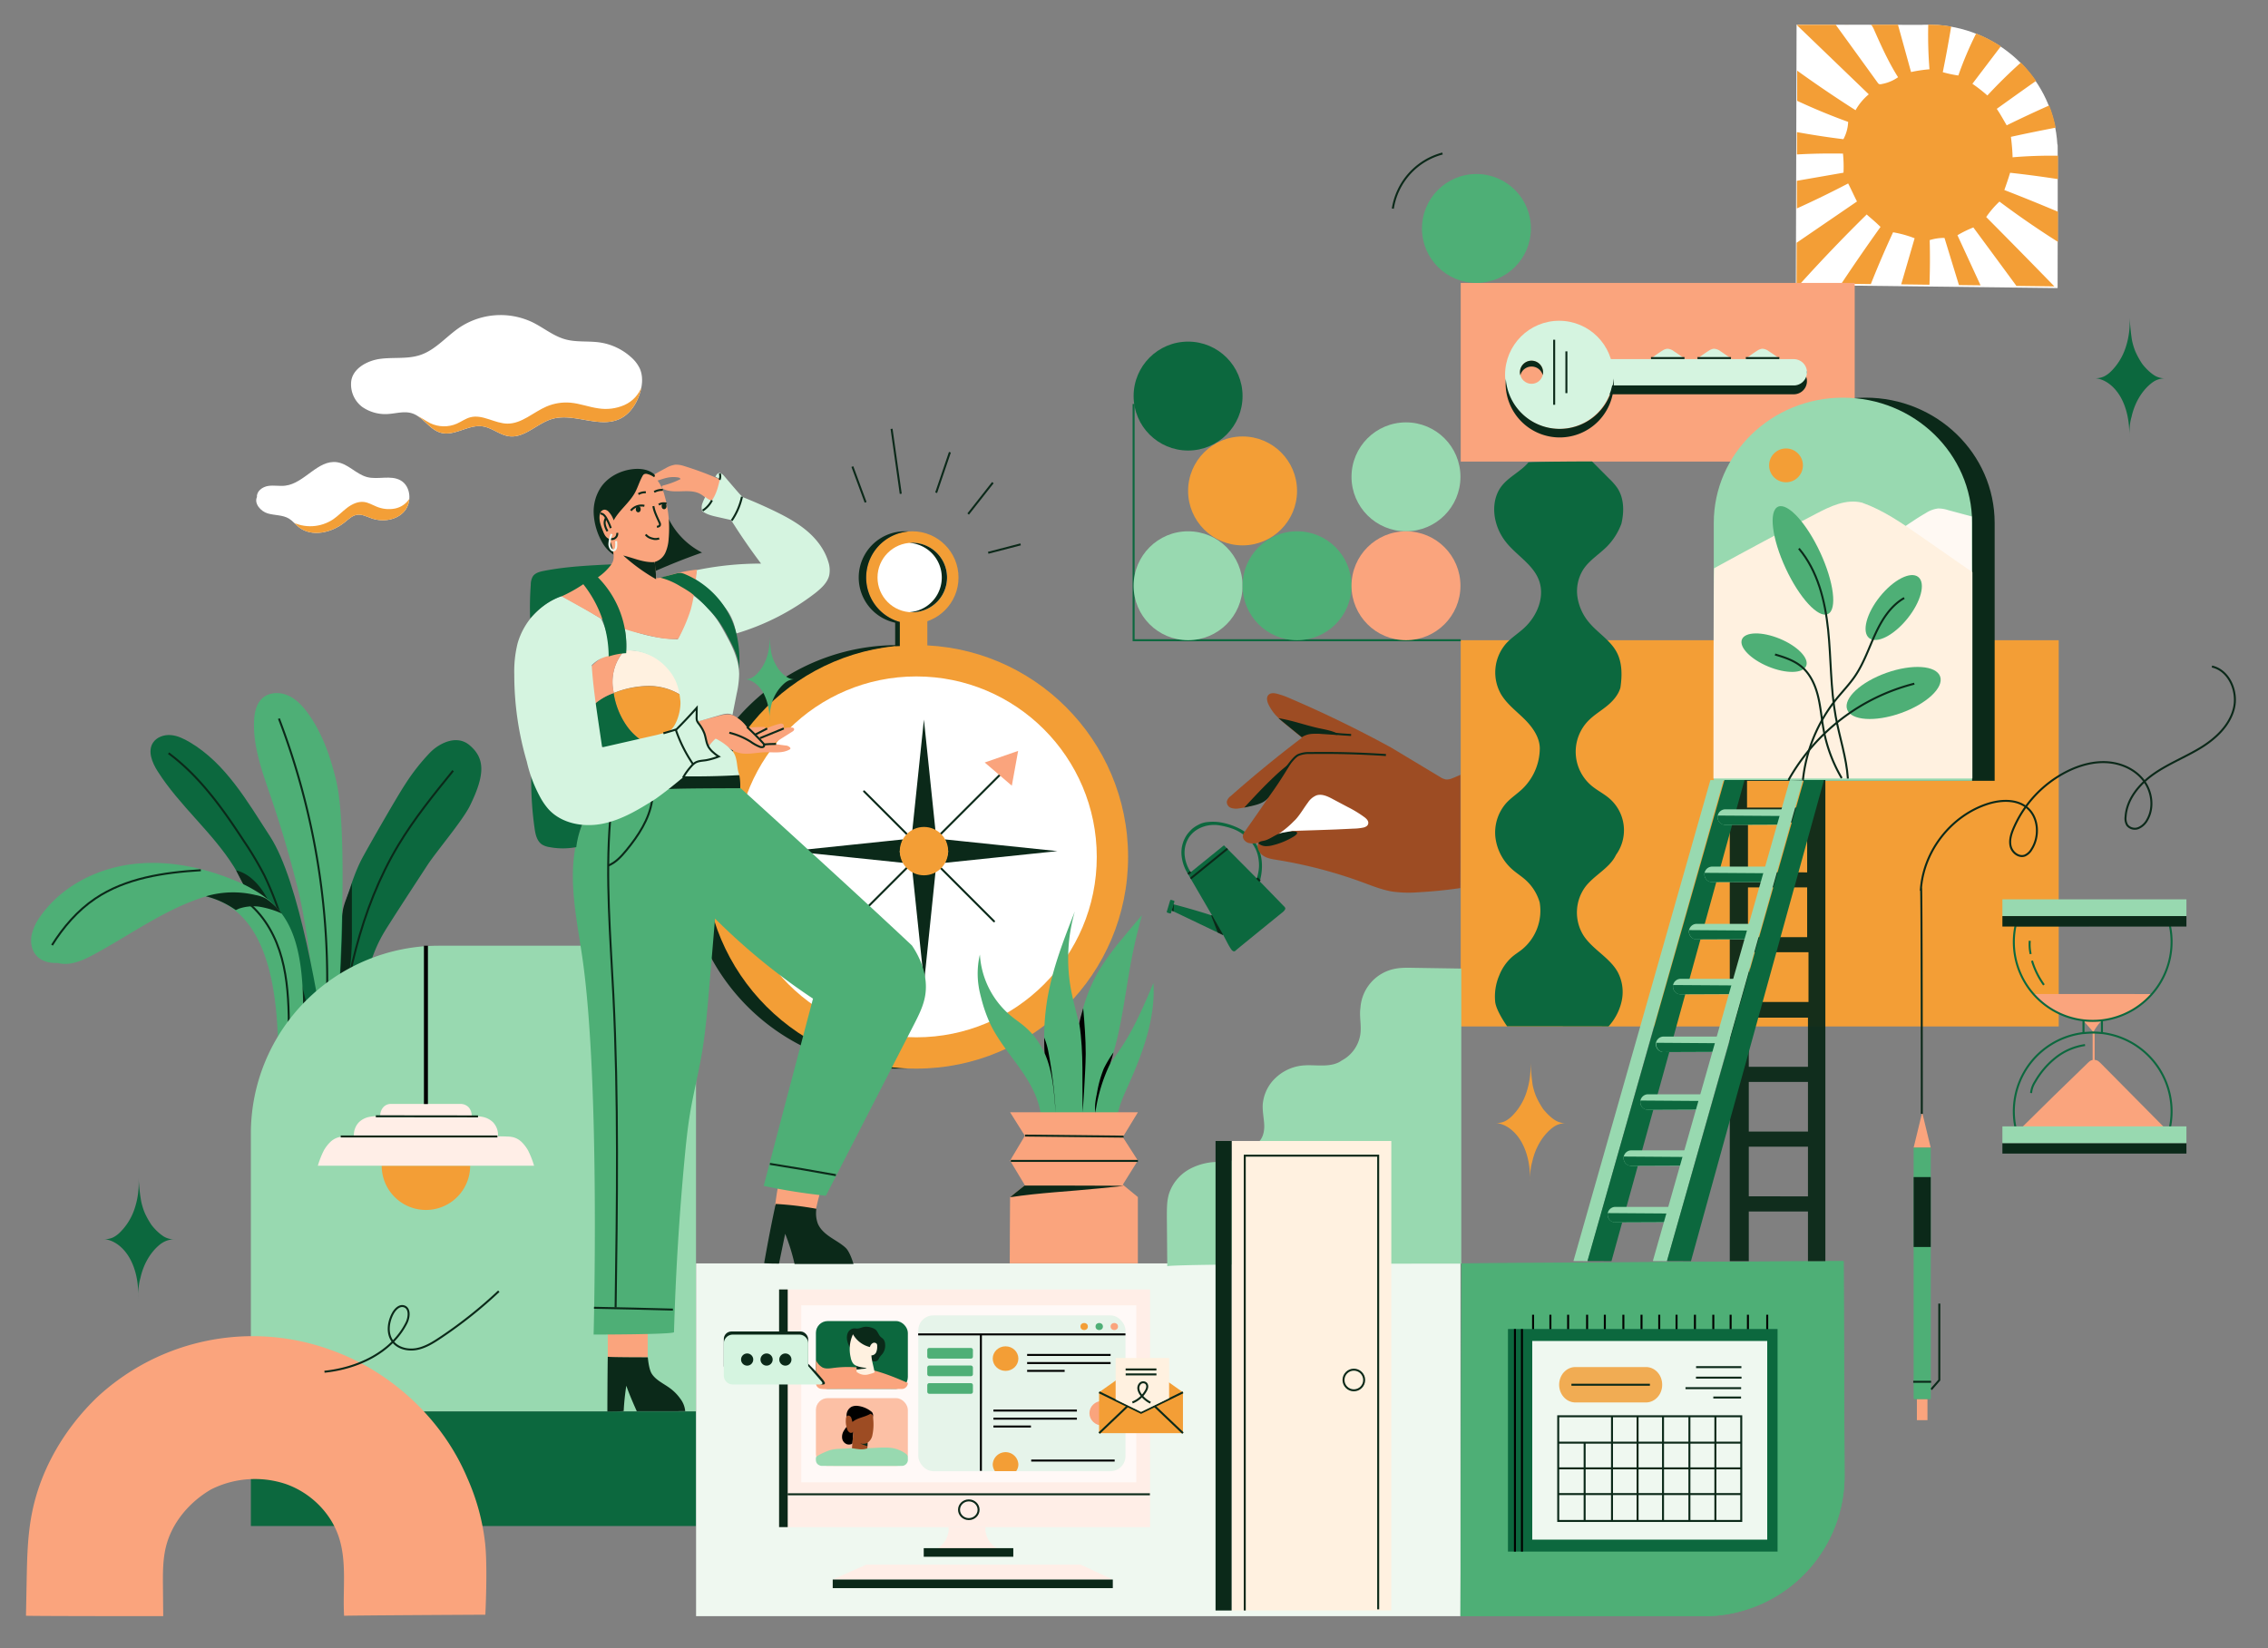 <?xml version="1.0" encoding="UTF-8"?> <svg xmlns="http://www.w3.org/2000/svg" xmlns:xlink="http://www.w3.org/1999/xlink" id="Homepage" viewBox="0 0 1141.27 829.64"><rect x="0" y="0" width="1141.27" height="829.64" fill="#808080" stroke="none"/><defs><style>.cls-1,.cls-14,.cls-17,.cls-25,.cls-26,.cls-29,.cls-5{fill:none;}.cls-2{fill:#0c683e;}.cls-3,.cls-30{fill:#0b2919;}.cls-4{fill:#4eaf76;}.cls-13,.cls-25,.cls-5{stroke:#0b2919;}.cls-13,.cls-14,.cls-17,.cls-26,.cls-27,.cls-29,.cls-5{stroke-miterlimit:10;}.cls-15,.cls-6{fill:#98d9b0;}.cls-18,.cls-7{fill:#faa47d;}.cls-8{fill:#eff8f0;}.cls-21,.cls-24,.cls-9{fill:#f39e36;}.cls-10,.cls-13,.cls-16{fill:#fff;}.cls-11{fill:#d5f4e0;}.cls-12{fill:#ffeee7;}.cls-14,.cls-17{stroke:#000;}.cls-14{stroke-width:2px;}.cls-15{opacity:0.7;}.cls-16{opacity:0.66;}.cls-18{opacity:0.67;}.cls-19,.cls-27{fill:#fff1e0;}.cls-20{fill:#9d4c23;}.cls-21{opacity:0.84;}.cls-22{clip-path:url(#clip-path);}.cls-23{clip-path:url(#clip-path-2);}.cls-24{opacity:0.99;}.cls-25{stroke-linecap:round;stroke-linejoin:round;}.cls-26{stroke:#0c683e;}.cls-27{stroke:#faa47d;}.cls-28{fill:#fff9f3;}.cls-29{stroke:#eff8f0;}.cls-30{opacity:0.95;}</style><clipPath id="clip-path"><path class="cls-1" d="M323.07,194.14a16.34,16.34,0,0,1-8.81,9.7,23.46,23.46,0,0,1-13.2,1.69c-4.7-.65-9.22-2.42-13.95-2.85A25.17,25.17,0,0,0,275,204.61c-6.65,2.85-12.42,8.66-19.65,8.61-6.38-.05-12.48-4.8-18.66-3.2-2.45.64-4.53,2.21-6.84,3.23a16.12,16.12,0,0,1-13.4-.27c-2.72-1.33-5.09-3.46-8-4.2-.07,1.31,1.12,2.3,2.19,3.07,4.33,3.09,8.8,6.24,14,7.44,5.37,1.24,11,.26,16.49.5,7.41.33,14.67,2.9,22.09,2.56,9.61-.44,18.4-5.71,27.95-6.86,7.23-.86,15,.6,21.53-2.57a22.62,22.62,0,0,0,5.89-4.31,19,19,0,0,0,4.61-6.45A10.56,10.56,0,0,0,323.07,194.14Z"></path></clipPath><clipPath id="clip-path-2"><path class="cls-1" d="M146.48,262.47a20.72,20.72,0,0,0,21.14-1.07c2.54-1.73,4.64-4,7.1-5.85s5.45-3.28,8.49-2.89c2.19.28,4.14,1.46,6.19,2.3a16.05,16.05,0,0,0,9.35,1,11.26,11.26,0,0,0,7.53-5.37,3.63,3.63,0,0,1,.77,3.26,8.2,8.2,0,0,1-1.59,3.07,18.68,18.68,0,0,1-8.16,6.31,13.8,13.8,0,0,1-10.19-.08c-2-.85-3.82-2.25-6-2.28-2.43,0-4.48,1.67-6.45,3.11a44,44,0,0,1-9.12,5.07,14.4,14.4,0,0,1-5.5,1.38c-2.54,0-4.93-1.11-7.2-2.24A12.52,12.52,0,0,1,146.48,262.47Z"></path></clipPath></defs><path class="cls-2" d="M162.06,533.34c0-31.18,9.64-80.79,19.74-100.51,2.32-4.54,18-31.95,22-37.95a102.94,102.94,0,0,1,12.78-16.27c4.42-4.42,13.12-9.06,19.66-3.57,7.82,6.57,8,14.69.23,30.51-3.61,7.38-16.86,23-21.29,29.74-6.52,10-13.05,19.94-19.43,30-5.9,9.31-12.31,19.14-19.59,68.72C171.19,534,167.48,531.58,162.06,533.34Z"></path><path class="cls-3" d="M172.28,460.73c-.22,24.07-2.21,48.08-4.19,72.07l1.41.12c1.39-11.95,2.86-23.9,4.91-35.76.79-4.57,1.67-9.14,2.13-13.75a154.77,154.77,0,0,0,.53-15.53l0-23.31C175.46,450.18,172.33,455.55,172.28,460.73Z"></path><path class="cls-4" d="M169.17,392.93c-2.86-12-7-24-14.27-34-2.66-3.64-5.85-7.08-10-8.9s-9.36-1.68-12.75,1.29c-3.22,2.81-4.14,7.43-4.31,11.7-.51,13.09,4.23,25.74,8.46,38.14q7.63,22.38,13.36,45.35c3.67,14.75,9.37,46.17,9.37,86.38a39.13,39.13,0,0,0,9.24-.13C168.93,531.09,176.59,424,169.17,392.93Z"></path><path class="cls-2" d="M165,534c-4.67-30-14.21-90.09-29.14-113.07-11.46-17.64-22.28-36.68-40.39-47.38-3-1.74-6.11-3.3-9.52-3.57s-7.12,1-9,3.89c-2.73,4.3-.38,10,2.34,14.27,11,17.4,27.57,30.72,38.47,48.17,4,6.43,7,13.67,10,20.6,5.22,11.78,19.32,37.47,25.33,76.17C159.05,532.8,159.52,531.55,165,534Z"></path><path class="cls-5" d="M84.82,379.1c15.74,11.67,27.32,28,38,44.37A168.31,168.31,0,0,1,133,440.57,157.66,157.66,0,0,1,140.78,460a471.34,471.34,0,0,1,18.36,72.11"></path><path class="cls-3" d="M122.94,445.69c1,4.8,3,2.05,6.57,5.38,6.88,6.35,11.47,14.89,14.28,23.82s3.9,18.31,4.61,27.65q.56,7.15.81,14.32a18.15,18.15,0,0,0,.82,5.79,34.48,34.48,0,0,0,1.58,3.16c1.06,2.08,1,4.84,1.55,7.29a42.63,42.63,0,0,0,5.78-.64c-1.48-10.4-4.31-20.94-6.41-30.89a98.32,98.32,0,0,0-3.33-11.23l-4-11.83c-3.2-9.38-6.42-18.83-11.36-27.43-3.37-5.86-8.43-11.42-15-13C119.48,439.45,123.05,446.45,122.94,445.69Z"></path><path class="cls-4" d="M151.49,532.16c4.29-56-5.07-72-20.79-82.48a75.94,75.94,0,0,0-14.25-7.21c-16.36-6.52-34.29-9.86-51.71-7.27s-34.25,11.52-44.37,25.94a24.91,24.91,0,0,0-4.51,9.77c-.63,3.57.09,7.51,2.55,10.16,2.76,3,7.09,3.82,10.59,3.6,6.16,1.66,12.55-1.19,18.17-4.22,18.7-10.09,36-23,56.43-29.28,19.32,4.64,36.35,22.72,36.35,79.7C144.8,532.42,145.86,531,151.49,532.16Z"></path><path class="cls-3" d="M103.6,451.13a48.23,48.23,0,0,1,25.07-.62,16.81,16.81,0,0,1,5.34,1.87,36.4,36.4,0,0,1,7.84,7.43,46,46,0,0,0-11.52-3.48,22.82,22.82,0,0,0-10.3,1.09,12.31,12.31,0,0,1-1.35.64c-.11-.06-.76-.52-1.18-.77A44.32,44.32,0,0,0,103.6,451.13Z"></path><path class="cls-5" d="M101.05,438c-18.56,1.12-37.81,3.93-53.18,14.32-8.89,6-16,14.3-21.68,23.37"></path><path class="cls-5" d="M121.8,452.18c9.13,6.08,15.36,15.85,18.83,26.26s4.39,21.48,4.65,32.45q.24,10.13-.25,20.26"></path><path class="cls-5" d="M140.35,361.67a368.19,368.19,0,0,1,23.05,162"></path><path class="cls-5" d="M228,387.91c-9.78,12.06-19.59,24.17-27.58,37.49-19.41,32.39-27.13,70.45-30.81,108"></path><path class="cls-6" d="M220.76,476a94.52,94.52,0,0,0-94.52,94.52v139.9h224V476Z"></path><line class="cls-5" x1="802.77" y1="180.75" x2="802.77" y2="191.89"></line><rect class="cls-2" x="126.24" y="710.42" width="224.03" height="57.66"></rect><path class="cls-7" d="M173.15,813.27c-.76-13.29,1.52-27-2.66-39.67-4.09-12.36-14.38-22.36-26.67-26.66a49.13,49.13,0,0,0-37.68,2.76c-10.8,6.32-19.57,16.57-22.61,28.71C81.89,785,81.94,791.83,82,798.6l.13,14.85s-69.27,0-69.06-.23l.34-17.66C13.63,784.32,13.86,773,16,762c4.31-22.4,16.48-43,33-58.85a115,115,0,0,1,117.39-23.72c30.76,10.87,56.49,35.22,68.8,64.57a110.57,110.57,0,0,1,8.9,32.51c1.37,12,.14,36.21.14,36.21S173.09,813.09,173.15,813.27Z"></path><rect class="cls-8" x="350.27" y="635.9" width="384.65" height="177.55"></rect><rect class="cls-9" x="735.05" y="322.24" width="300.91" height="194.4"></rect><path class="cls-4" d="M734.92,813.45s.45-160.37.45-177.55c0,0,171.35-1.14,192.36-1.14l.47,108a70.72,70.72,0,0,1-70.72,70.72Z"></path><path class="cls-4" d="M734.92,813.45s.45-160.37.45-177.55c0,0,171.35-1.14,192.36-1.14l.47,108a70.72,70.72,0,0,1-70.72,70.72Z"></path><path class="cls-10" d="M1035.4,72.8h-.11c-1.83-32.11-27.78-57.88-60.37-60.24v0l-.87,0c-1.32-.08-2.65-.13-4-.13-1.07,0-2.13,0-3.19.08-18.58-.08-62.81-.08-62.81-.08l-.36,131L1035.4,145S1035.55,71.73,1035.4,72.8Z"></path><path class="cls-9" d="M930.55,12.39h-2.69A24.14,24.14,0,0,0,930.55,12.39Z"></path><path class="cls-9" d="M940.38,47.47a28.56,28.56,0,0,0-6.66,8q-15-9.56-29.37-19.91l0,15.19Q916.93,56.62,930,61.35a19.84,19.84,0,0,1-2.39,8.71q-11.73-1.44-23.38-3.57l0,11.25q11.58-.64,23.17-.43a66.65,66.65,0,0,1,.26,9.61L904.19,91l0,13.92Q917.26,99,930,92.34c1.49,2.86,2.78,5.82,4.44,9.07l-30.35,20.76-.06,20.39,2.12,0q16.07-17.79,33.19-34.61c1.82,1.69,3.83,3.18,6.95,6.27q-10.11,14.12-19.72,28.59l14.84.19q5.24-13.19,11.19-26.08a54.92,54.92,0,0,1,10.85,3q-3.37,11.61-6.76,23.21l14.23.18c.27-7.48.32-15,.11-22.46a24.51,24.51,0,0,1,7.45-1.1q3.63,11.87,7.27,23.74l10.88.13L985,118.4a56.41,56.41,0,0,1,8-3.92q10.86,14.7,21.68,29.43l19.1.24q-17.07-17.55-34.31-34.91a46.74,46.74,0,0,1,6.67-7.78q14.31,10.73,29.46,20.3c0-4.82,0-10,0-15.18q-13.41-5.67-27-10.94c.95-2.69,1.89-5.38,2.9-8.68q12.09,1.32,24.11,3.2c0-4.62,0-8.7,0-11.78-7.63-.1-15.26.14-22.86.79-.09-3.13-.34-6.25-.84-10.29,7.48-1.66,15-3.18,22.51-4.62a62,62,0,0,0-3.26-11.18q-10.79,4.8-21.38,10c-1.62-2.74-3.12-5.54-5-8.3,6.63-4.75,13.25-9.5,19.78-14.07a63.68,63.68,0,0,0-7.66-9.21q-8.8,7.88-16.84,16.56a75.36,75.36,0,0,0-7.54-5.89l14.31-18.85a65.65,65.65,0,0,0-12.44-6.43A178.32,178.32,0,0,0,985.44,38a60.42,60.42,0,0,1-7.82-1.67q2.32-11.44,4.22-22.95a63.62,63.62,0,0,0-6.67-.83v0l-.87,0c-1.32-.08-2.65-.13-4-.13h0a218.42,218.42,0,0,0,.62,22.45,69.89,69.89,0,0,0-9.27,1.39q-3.28-11.89-6.58-23.8l-13.49,0a11.1,11.1,0,0,1,1.54,2.7c3.6,8.11,7.26,16.23,12,23.71a20.59,20.59,0,0,1-8.36,3.45,2,2,0,0,1-1.18,0,2.12,2.12,0,0,1-.74-.72q-10.53-14.57-21.07-29.11h-19.4v.31Q922.37,30.12,940.38,47.47Z"></path><rect class="cls-7" x="735.05" y="142.4" width="198.25" height="89.92"></rect><path class="cls-6" d="M587.38,637.36l-.21-24.73c0-2.25,0-4.5.16-6.75a24.91,24.91,0,0,1,.94-5.13,22,22,0,0,1,10.67-12.51,30.3,30.3,0,0,1,16.29-3.33,16.82,16.82,0,0,0,7.91-2.21A50.47,50.47,0,0,0,630,578a15.28,15.28,0,0,0,3.34-3.18c2.34-2.24,3-5.75,2.81-9s-.89-6.44-.75-9.67A20.6,20.6,0,0,1,642,542.42a23.05,23.05,0,0,1,12.45-6c3.53-.5,7.12-.12,10.69-.13s7.28-.48,10-2.5a17.88,17.88,0,0,0,9.43-13.49c.54-4.4-.6-8.88,0-12.89a21.49,21.49,0,0,1,16.83-19.69,24.4,24.4,0,0,1,3.5-.51c2-.15,3.94-.12,5.9-.09l24.53.38V636S587.49,636,587.38,637.36Z"></path><path class="cls-11" d="M895.78,180.76c-1.86-1.39-3.77-2.72-5.73-4a5.77,5.77,0,0,0-3.31-1.23,5.48,5.48,0,0,0-2.26.83,70.72,70.72,0,0,0-6.36,4.51S895.65,180.9,895.78,180.76Z"></path><line class="cls-5" x1="812.25" y1="187.36" x2="909.23" y2="187.36"></line><path class="cls-11" d="M871.44,180.76c-1.86-1.39-3.78-2.72-5.73-4a5.78,5.78,0,0,0-3.32-1.23,5.58,5.58,0,0,0-2.26.83,70.06,70.06,0,0,0-6.35,4.51S871.31,180.9,871.44,180.76Z"></path><path class="cls-11" d="M848,180.76c-1.86-1.39-3.77-2.72-5.73-4a5.75,5.75,0,0,0-3.31-1.23,5.53,5.53,0,0,0-2.26.83,70.72,70.72,0,0,0-6.36,4.51S847.91,180.9,848,180.76Z"></path><path class="cls-3" d="M902.9,185.22H809.31v13.23H902.9a6.62,6.62,0,0,0,0-13.23Z"></path><path class="cls-11" d="M902.9,180.75H809.31V194H902.9a6.62,6.62,0,0,0,0-13.23Z"></path><circle class="cls-11" cx="784.57" cy="188.66" r="27.21"></circle><path class="cls-3" d="M784.85,215.87a27.2,27.2,0,0,1-27.13-25.32c0,.63-.07,1.26-.07,1.89a27.21,27.21,0,1,0,54.41,0c0-.63,0-1.26-.07-1.89A27.21,27.21,0,0,1,784.85,215.87Z"></path><circle class="cls-7" cx="770.68" cy="187.36" r="5.82"></circle><path class="cls-3" d="M770.69,184.49a5.82,5.82,0,0,1,5.61,4.29,5.58,5.58,0,0,0,.18-1.42,5.82,5.82,0,0,0-11.64,0,6,6,0,0,0,.21,1.54A5.82,5.82,0,0,1,770.69,184.49Z"></path><line class="cls-5" x1="782.07" y1="171" x2="782.07" y2="203.73"></line><line class="cls-5" x1="895.39" y1="180.22" x2="878.51" y2="180.22"></line><line class="cls-5" x1="871.05" y1="180.22" x2="854.17" y2="180.22"></line><line class="cls-5" x1="847.65" y1="180.22" x2="830.77" y2="180.22"></line><line class="cls-5" x1="788.22" y1="176.85" x2="788.22" y2="197.88"></line><path class="cls-9" d="M236.59,586.74a22.26,22.26,0,1,1-44.52,0"></path><path class="cls-12" d="M265.66,578.91a20,20,0,0,0-3.06-4,9.75,9.75,0,0,0-4.28-2.5,14.49,14.49,0,0,0-2.93-.36q-2.4-.11-4.8-.09a9.3,9.3,0,0,0-2.51-7.11,10.31,10.31,0,0,0-5-2.64,20.7,20.7,0,0,0-5.72-.36,6.52,6.52,0,0,0-1.34-4.31,5.55,5.55,0,0,0-4-1.9H196.4a5,5,0,0,0-3.73,1.9,6.52,6.52,0,0,0-1.34,4.31,20.7,20.7,0,0,0-5.72.36,10.27,10.27,0,0,0-5,2.64,9.3,9.3,0,0,0-2.51,7.11q-2.4,0-4.8.09a14.32,14.32,0,0,0-2.93.36,9.75,9.75,0,0,0-4.28,2.5,20,20,0,0,0-3.06,4,45.15,45.15,0,0,0-3.09,7.83H268.75A45.15,45.15,0,0,0,265.66,578.91Z"></path><line class="cls-13" x1="171.45" y1="572.01" x2="250.3" y2="572.01"></line><line class="cls-5" x1="189.12" y1="561.85" x2="240.54" y2="561.91"></line><line class="cls-14" x1="214.33" y1="476" x2="214.33" y2="555.68"></line><rect class="cls-12" x="392.04" y="649.01" width="186.67" height="119.63"></rect><polygon class="cls-12" points="419.03 795.01 435.92 787.5 543.74 787.5 559.96 795.01 419.03 795.01"></polygon><ellipse class="cls-5" cx="487.51" cy="759.89" rx="4.92" ry="4.71"></ellipse><rect class="cls-3" x="419.03" y="795.01" width="140.94" height="4.33"></rect><path class="cls-12" d="M471.37,779.58l.13.87h30.32s.05-.72.08-1.08a11.51,11.51,0,0,1-6.06-9.58l0-1.16s-18.58,0-18.53,0a8.11,8.11,0,0,0,.08,1.38A12,12,0,0,1,471.37,779.58Z"></path><rect class="cls-3" x="464.83" y="779.22" width="45.07" height="4.33"></rect><line class="cls-5" x1="578.63" y1="752.11" x2="396.38" y2="752.11"></line><rect class="cls-3" x="392.04" y="649.01" width="4.34" height="119.62"></rect><rect class="cls-15" x="462.1" y="662.07" width="104.24" height="78.4" rx="7.53"></rect><rect class="cls-16" x="403.21" y="656.99" width="168.59" height="89.09"></rect><ellipse class="cls-9" cx="545.56" cy="667.67" rx="1.86" ry="1.78"></ellipse><ellipse class="cls-4" cx="553.14" cy="667.67" rx="1.86" ry="1.78"></ellipse><ellipse class="cls-7" cx="560.72" cy="667.67" rx="1.86" ry="1.78"></ellipse><ellipse class="cls-9" cx="506" cy="683.81" rx="6.45" ry="6.18"></ellipse><ellipse class="cls-7" cx="554.66" cy="711.3" rx="6.45" ry="6.18"></ellipse><path class="cls-9" d="M500.65,740.47a6,6,0,0,1-1.1-3.46,6.46,6.46,0,0,1,12.9,0,5.91,5.91,0,0,1-1.1,3.45"></path><rect class="cls-4" x="466.61" y="678.45" width="22.97" height="5.37" rx="0.96"></rect><rect class="cls-4" x="466.61" y="687.3" width="22.97" height="5.37" rx="0.96"></rect><rect class="cls-4" x="466.61" y="696.16" width="22.97" height="5.37" rx="0.96"></rect><line class="cls-17" x1="516.86" y1="681.97" x2="558.86" y2="681.97"></line><line class="cls-17" x1="516.86" y1="686.05" x2="558.86" y2="686.05"></line><line class="cls-17" x1="516.86" y1="689.99" x2="535.74" y2="689.99"></line><line class="cls-17" x1="499.9" y1="709.97" x2="541.9" y2="709.97"></line><line class="cls-17" x1="499.9" y1="714.04" x2="541.9" y2="714.04"></line><line class="cls-17" x1="499.9" y1="717.99" x2="518.78" y2="717.99"></line><line class="cls-17" x1="518.91" y1="735.13" x2="560.91" y2="735.13"></line><line class="cls-17" x1="462.03" y1="671.63" x2="566.33" y2="671.63"></line><line class="cls-17" x1="493.59" y1="671.99" x2="493.59" y2="740.31"></line><rect class="cls-2" x="410.57" y="664.92" width="46.27" height="34.11" rx="5.94"></rect><path class="cls-7" d="M410.57,684.54c0,3,0,6,0,9,0,1.47-.21,3.48.58,4.31a2.93,2.93,0,0,0,1.94,1.18,17.79,17.79,0,0,0,3.65.06c12.32-.13,24.71,0,36.95,0a2.89,2.89,0,0,0,2.16-.81,3.11,3.11,0,0,0,1-2.2c-8.34-3.65-17.12-7.14-26-7.88a56.13,56.13,0,0,0-11.87.37c-1.7.21-3.48.47-5.06-.28A8,8,0,0,1,410.57,684.54Z"></path><path class="cls-3" d="M427.57,678.05a11.07,11.07,0,0,1-1.24-3.33,6.26,6.26,0,0,1,.32-3.92,3.76,3.76,0,0,1,3.23-2.2c.46,0,.91.09,1.37.1,1.3,0,2.49-.68,3.77-.87a8.25,8.25,0,0,1,3.67.47,5.82,5.82,0,0,1,1.85.87c1.19,1,1.5,2.63,2.6,3.69.42.41.95.71,1.34,1.14a4.13,4.13,0,0,1,.88,2.21A7,7,0,0,1,444,681.5a20,20,0,0,0-1.34,1.58c-.4.63-.63,1.42-1.28,1.83a2.54,2.54,0,0,1-1.36.32,2.2,2.2,0,0,1-1.05-.17,2.34,2.34,0,0,1-.77-.73c-1.26-1.69-2.18-3.78-4.1-4.75a11.4,11.4,0,0,0-3.08-.83C429.83,678.5,428.62,678.17,427.57,678.05Z"></path><rect class="cls-18" x="410.57" y="703.71" width="46.27" height="34.11" rx="5.94"></rect><path class="cls-19" d="M437.75,678a13.33,13.33,0,0,1-8.52-6.43,17.82,17.82,0,0,0-1.17,11.61,8.08,8.08,0,0,0,.87,2.53,3.67,3.67,0,0,0,2.05,1.72,26.08,26.08,0,0,0,.11,3.06c2.46,0,6.53.21,9,.21-.53-3.22-1.47-5.76-1.59-8.51a2.66,2.66,0,0,0,2.42-1.61,7.23,7.23,0,0,0,.48-3,2.16,2.16,0,0,0-.2-1.18,1.65,1.65,0,0,0-2.22-.27A3.06,3.06,0,0,0,437.75,678Z"></path><path class="cls-3" d="M431,687.43c.3.13.64.29,1,.4l.72.18a24.71,24.71,0,0,0,3.43.53,3.89,3.89,0,0,1-1.42.38c-.49.06-1,.07-1.48.13a11,11,0,0,1-2.2.24A14.45,14.45,0,0,1,431,687.43Z"></path><path class="cls-19" d="M431.07,690.49a6.63,6.63,0,0,0,6.13,1.22c.36-.11,2.9-.72,2.9-1.08s-.58-.21-.7-.55c-1-.32-3,.1-4.12.2a25.19,25.19,0,0,1-3.58-.09C431.44,690.18,431,690.33,431.07,690.49Z"></path><path class="cls-6" d="M413.27,737.82c-3.14-.69-2.7-3.12-2.7-4.15s5.84-3.39,6.94-3.72c3.07-.93,5.64-.64,8.84-.91,3.72-.31,7.46-.06,11.18-.17,2.92-.08,5.83-.39,8.74-.27a16.63,16.63,0,0,1,8.3,2.26c2.43,1.55,2.27,1.52,2.27,4.29a3.12,3.12,0,0,1-3,2.67C453.58,737.85,414.81,737.82,413.27,737.82Z"></path><path d="M438.85,710.8a13.41,13.41,0,0,0-7.62-3.22,6,6,0,0,0-2.73.48A4.87,4.87,0,0,0,426,712a11.53,11.53,0,0,0,.71,4.74.82.82,0,0,1,.06.46.8.8,0,0,1-.19.3,15,15,0,0,0-2.17,3,5.67,5.67,0,0,0-.61,3.6,3.74,3.74,0,0,0,2.29,2.78,3.39,3.39,0,0,0,2.56-.14.69.69,0,0,0,.28-.22.78.78,0,0,0,.07-.3q.27-4.2.82-8.37a1.66,1.66,0,0,1,.11-.49,1.81,1.81,0,0,1,.39-.54C432.52,714.49,441.57,715.35,438.85,710.8Z"></path><path class="cls-20" d="M428.94,715.71a18.88,18.88,0,0,0-.64-2.26c-.37-.71-1.33-1.24-2-.8a1.75,1.75,0,0,0-.6,1.31,11.53,11.53,0,0,0,.56,5.27,3,3,0,0,0,1.45,1.88c.77.32,1.9-.2,1.8-1a6.88,6.88,0,0,0,1.71,5.11,4.62,4.62,0,0,0,5.22,1,5.84,5.84,0,0,0,2.58-4,26,26,0,0,0,.4-7.87c-.12-1.63.19-2-1.34-2.8C435.15,713.35,431.58,713.47,428.94,715.71Z"></path><path class="cls-20" d="M429.44,720.17l-.73,8.76c1.28.16,2.55.41,3.84.51a9.29,9.29,0,0,0,3.82-.41s.08,0,.1-.07a.15.15,0,0,0,0-.09l.08-3.45a.41.41,0,0,0,0-.16c-.05-.16-.25-.22-.41-.26a6,6,0,0,1-2.13-1.19c-.63-.51-1.22-1.07-1.88-1.55-.41-.3-.84-.56-1.25-.86S429.93,720.57,429.44,720.17Z"></path><path class="cls-3" d="M436.57,726.19a4.89,4.89,0,0,1-3.66.29.81.81,0,0,0,.42.27l3.18,1.21C436.52,727.38,436.53,726.77,436.57,726.19Z"></path><line class="cls-17" x1="771.46" y1="661.74" x2="771.46" y2="672.29"></line><line class="cls-17" x1="780.17" y1="661.74" x2="780.17" y2="672.29"></line><line class="cls-17" x1="789.09" y1="661.74" x2="789.09" y2="672.29"></line><line class="cls-17" x1="798.64" y1="661.74" x2="798.64" y2="672.29"></line><line class="cls-17" x1="807.56" y1="661.74" x2="807.56" y2="672.29"></line><line class="cls-17" x1="816.89" y1="661.74" x2="816.89" y2="672.29"></line><line class="cls-17" x1="826.02" y1="661.74" x2="826.02" y2="672.29"></line><line class="cls-17" x1="834.94" y1="661.74" x2="834.94" y2="672.29"></line><line class="cls-17" x1="843.65" y1="661.74" x2="843.65" y2="672.29"></line><line class="cls-17" x1="852.9" y1="661.74" x2="852.9" y2="672.29"></line><line class="cls-17" x1="862.15" y1="661.74" x2="862.15" y2="672.29"></line><line class="cls-17" x1="870.86" y1="661.74" x2="870.86" y2="672.29"></line><line class="cls-17" x1="879.57" y1="661.74" x2="879.57" y2="672.29"></line><line class="cls-17" x1="889.28" y1="661.74" x2="889.28" y2="672.29"></line><rect class="cls-2" x="758.81" y="668.92" width="135.67" height="112.02"></rect><rect class="cls-8" x="771.04" y="674.94" width="118.24" height="99.99"></rect><line class="cls-5" x1="853.48" y1="688.11" x2="876.28" y2="688.11"></line><line class="cls-5" x1="853.42" y1="693.4" x2="876.35" y2="693.4"></line><line class="cls-5" x1="848.15" y1="698.69" x2="876.15" y2="698.69"></line><line class="cls-5" x1="862.15" y1="703.4" x2="876.11" y2="703.4"></line><path class="cls-21" d="M828.61,688.07v0H792.39v0c-4.35.2-7.82,4.1-7.82,8.9s3.47,8.7,7.82,8.91h36.22c4.34-.21,7.82-4.11,7.82-8.91S833,688.27,828.61,688.07Z"></path><rect class="cls-5" x="784.11" y="712.84" width="92.1" height="52.69"></rect><line class="cls-5" x1="790.75" y1="696.97" x2="830.24" y2="696.97"></line><line class="cls-5" x1="797.4" y1="726.12" x2="797.4" y2="765.53"></line><line class="cls-5" x1="811.17" y1="713.04" x2="811.17" y2="765.49"></line><line class="cls-5" x1="824.04" y1="713.04" x2="824.04" y2="765.49"></line><line class="cls-5" x1="836.84" y1="712.84" x2="836.84" y2="765.28"></line><line class="cls-5" x1="850.12" y1="712.84" x2="850.12" y2="765.28"></line><line class="cls-5" x1="863.19" y1="712.84" x2="863.19" y2="765.28"></line><line class="cls-5" x1="784.2" y1="726.12" x2="876.28" y2="726.12"></line><line class="cls-5" x1="784.2" y1="739.06" x2="876.28" y2="739.06"></line><line class="cls-5" x1="784.2" y1="752" x2="876.28" y2="752"></line><line class="cls-17" x1="762.33" y1="668.92" x2="762.33" y2="780.94"></line><line class="cls-17" x1="765.86" y1="668.92" x2="765.86" y2="780.94"></line><polygon class="cls-7" points="967.25 559.91 962.95 577.63 971.55 577.63 967.25 559.91"></polygon><path class="cls-5" d="M975.87,656.11s0,38.16,0,38.52l-4.1,4.7"></path><rect class="cls-7" x="964.59" y="704.17" width="5.32" height="10.63"></rect><rect class="cls-4" x="962.95" y="577.63" width="8.61" height="126.54"></rect><rect class="cls-3" x="962.95" y="592.45" width="8.61" height="35.19"></rect><line class="cls-5" x1="962.75" y1="695.48" x2="971.75" y2="695.48"></line><path class="cls-5" d="M967.06,560.63s0-114.43-.38-113.92c1.67-18.64,15-35.71,32.71-41.82,7-2.42,15.5-2.94,21,1.95s6,14.36,1.87,20.69a7.29,7.29,0,0,1-3.37,3.09c-3,1.07-6.27-1.48-7.08-4.52s.19-6.26,1.42-9.16a57.46,57.46,0,0,1,27-28.68c6.28-3.12,13.29-5.09,20.29-4.6s14,3.63,18.21,9.22,5.28,13.71,1.76,19.78a9.06,9.06,0,0,1-4.45,4.13,4.91,4.91,0,0,1-5.58-1.43,6.56,6.56,0,0,1-.85-4.23c.55-8.9,6.89-16.48,14.19-21.59s15.71-8.4,23.32-13,14.73-11.18,16.94-19.81-2.32-19.34-11-21.25"></path><path class="cls-10" d="M176.68,192.53c.4-6.82,7.86-11,14.63-11.91s13.87.24,20.34-2c7.73-2.64,13.12-9.51,19.92-14a37.28,37.28,0,0,1,36.41-2.4c5.57,2.74,10.49,6.92,16.48,8.57,5.65,1.57,11.69.73,17.49,1.59a30,30,0,0,1,15.65,7.44,17.52,17.52,0,0,1,4.3,5.57c1.89,4.16,1.34,9.06-.18,13.37-1.75,5-4.94,9.72-9.69,12-10.46,5.09-23.25-3.2-34.39.17-7.51,2.26-13.68,9.66-21.46,8.66-4.77-.62-8.67-4.38-13.43-5-7.13-1-14.12,5.18-21,3.22-5.69-1.6-8.9-8.13-14.57-9.83-3.61-1.07-7.45,0-11.2.34a20.36,20.36,0,0,1-13.74-3.53A14.21,14.21,0,0,1,176.68,192.53Z"></path><g class="cls-22"><path class="cls-9" d="M176.68,192.58c.4-6.82,7.86-11,14.63-11.91s13.87.25,20.34-2c7.73-2.64,13.12-9.51,19.92-14.05a37.28,37.28,0,0,1,36.41-2.4c5.57,2.74,10.49,6.92,16.48,8.58,5.65,1.57,11.69.72,17.49,1.59a30,30,0,0,1,15.65,7.43,17.45,17.45,0,0,1,4.3,5.58c1.89,4.16,1.34,9.05-.18,13.36-1.75,5-4.94,9.72-9.69,12-10.46,5.09-23.25-3.2-34.39.16-7.51,2.27-13.68,9.67-21.46,8.66-4.77-.61-8.67-4.37-13.43-5-7.13-1-14.12,5.17-21,3.22-5.69-1.61-8.9-8.14-14.57-9.83-3.61-1.08-7.45,0-11.2.33a20.35,20.35,0,0,1-13.74-3.52A14.23,14.23,0,0,1,176.68,192.58Z"></path></g><path class="cls-10" d="M129.3,250.14c-.25-2.89,2.75-5.1,5.61-5.55s5.81.21,8.69-.15c9.64-1.19,16.34-13.18,26-11.8,5.59.8,9.61,6,15.07,7.47s11.91-1.14,16.9,1.67c5.22,2.93,5.82,11.06,1.9,15.58s-10.89,5.51-16.54,3.52c-2.37-.83-4.74-2.13-7.21-1.77s-4.26,2.16-6.14,3.69c-6.54,5.34-16.68,7.76-23.28,2.48-1.69-1.36-3.05-3.15-4.91-4.27-3.16-1.89-7.13-1.56-10.66-2.59S127.76,253.44,129.3,250.14Z"></path><g class="cls-23"><path class="cls-24" d="M129.3,250.14c-.25-2.89,2.75-5.1,5.61-5.55s5.81.21,8.69-.15c9.64-1.19,16.34-13.18,26-11.8,5.59.8,9.61,6,15.07,7.47s11.91-1.14,16.9,1.67c5.22,2.93,5.82,11.06,1.9,15.58s-10.89,5.51-16.54,3.52c-2.37-.83-4.74-2.13-7.21-1.77s-4.26,2.16-6.14,3.69c-6.54,5.34-16.68,7.76-23.28,2.48-1.69-1.36-3.05-3.15-4.91-4.27-3.16-1.89-7.13-1.56-10.66-2.59S127.76,253.44,129.3,250.14Z"></path></g><rect class="cls-19" x="619.76" y="574.28" width="80.35" height="236.32"></rect><polyline class="cls-5" points="626.37 810.59 626.37 581.67 693.51 581.67 693.51 586.23 693.51 810.02"></polyline><circle class="cls-5" cx="681.26" cy="694.58" r="5.2"></circle><rect class="cls-3" x="611.67" y="574.28" width="8.09" height="236.32"></rect><circle class="cls-17" cx="464.92" cy="428.39" r="6.21"></circle><path class="cls-3" d="M355.34,431.28A106.59,106.59,0,0,1,457.25,324.81c-1.55-.06-3.1-.1-4.67-.1a106.58,106.58,0,1,0,0,213.15c1.57,0,3.12,0,4.67-.11A106.57,106.57,0,0,1,355.34,431.28Z"></path><circle class="cls-9" cx="461.08" cy="431.28" r="106.58"></circle><circle class="cls-10" cx="461.08" cy="431.28" r="90.82"></circle><circle class="cls-9" cx="459.06" cy="290.68" r="23.27"></circle><circle class="cls-10" cx="459.06" cy="290.68" r="17.49"></circle><path class="cls-3" d="M459.06,273.18c-.44,0-.87,0-1.31.07a17.48,17.48,0,0,1,0,34.86c.44,0,.87.06,1.31.06a17.5,17.5,0,1,0,0-35Z"></path><path class="cls-3" d="M435.86,290.68a23.27,23.27,0,0,1,21.39-23.19c-.62-.05-1.24-.08-1.87-.08a23.27,23.27,0,0,0,0,46.54c.63,0,1.25,0,1.87-.09A23.25,23.25,0,0,1,435.86,290.68Z"></path><rect class="cls-3" x="450.46" y="313.11" width="15.01" height="12.08"></rect><rect class="cls-9" x="452.8" y="311.95" width="13.84" height="13.89"></rect><line class="cls-25" x1="503.92" y1="389.22" x2="420.64" y2="472.5"></line><line class="cls-25" x1="500.2" y1="463.71" x2="434.81" y2="398.32"></line><polygon class="cls-7" points="512.33 377.94 509.16 395.46 495.51 383.78 512.33 377.94"></polygon><path class="cls-3" d="M454.42,434.28l-56.62-5.89,56.62-5.9s-.6.81-1.64,5.9C452.58,429.35,454.42,434.28,454.42,434.28Z"></path><path class="cls-3" d="M475.48,434.28l56.62-5.89-56.62-5.9s.59.81,1.63,5.9C477.31,429.35,475.48,434.28,475.48,434.28Z"></path><path class="cls-3" d="M470.84,438,465,494.6,459.06,438s.8.6,5.89,1.63C465.92,439.81,470.84,438,470.84,438Z"></path><path class="cls-3" d="M470.81,418.79l-5.89-56.62L459,418.79s.8-.59,5.89-1.63C465.89,417,470.81,418.79,470.81,418.79Z"></path><circle class="cls-9" cx="464.95" cy="428.39" r="12.17"></circle><path class="cls-4" d="M533.11,563.29a116,116,0,0,1-5.83-61.92c2.66-14.71,8.14-28.73,13.59-42.65a85.58,85.58,0,0,0-2.2,37.85c1.44,8.56,4.18,16.84,5.9,25.34,2.69,13.32,2.84,27,3.16,40.73,0-.07.06-.16.13-.15s-.05.23-.2.21A45.22,45.22,0,0,0,533.11,563.29Z"></path><path class="cls-4" d="M544.67,557.17c5.8-11.85,14.71-21.86,21.6-33.11,5.66-9.25,9.91-19.28,14.14-29.27,1.12,17.93-5.43,35.39-12.79,51.77-2.09,4.67-4.28,9.37-5.21,14.41a1.26,1.26,0,0,1-1.45,1.32,82,82,0,0,1-17.22-.8A11.19,11.19,0,0,1,544.67,557.17Z"></path><path class="cls-4" d="M523.86,562.49c-.67-9-5.28-17.16-10.46-24.51s-11.08-14.3-15-22.41a73.4,73.4,0,0,1-4.61-13.06c-.5-1.93-1-3.88-1.29-5.85a41.55,41.55,0,0,1,.59-16.21,43.56,43.56,0,0,0,15.45,30.73c2.38,2,5,3.69,7.31,5.71a37.09,37.09,0,0,1,10.44,15,73.72,73.72,0,0,1,3,11.65l3.93,19.75A34.5,34.5,0,0,1,523.86,562.49Z"></path><path class="cls-7" d="M508.28,602.54l7.44-6-7.44-12.39,7.44-12.49-7.44-11.83h64.33L565,572.33l7.58,11.79L565,596.27l7.58,6.23v33.36l-29.32,0-35.15,0S508.22,602.87,508.28,602.54Z"></path><line class="cls-5" x1="515.82" y1="571.56" x2="565.4" y2="572.09"></line><line class="cls-5" x1="508.65" y1="584.31" x2="572.61" y2="584.31"></line><path class="cls-3" d="M515.55,596.71s49.77,0,49.85.18l-12.32,1.26c-15.06,1.54-29.8,2.15-44.76,4.44C509,601.88,513,598.78,515.55,596.71Z"></path><path class="cls-4" d="M540.55,541.57c.28-18.44,3.17-37.36,12.55-53.23a129.94,129.94,0,0,1,11.64-15.91q4.88-5.94,9.87-11.78c-1.42,5.38-2.85,10.77-4,16.21-2.94,13.44-4.48,27.15-7.28,40.61s-7,26.88-14.64,38.3A2.91,2.91,0,0,1,547.3,557a3,3,0,0,1-1.7-.12c-1.4-.38-2.94-.86-3.68-2.12a5.43,5.43,0,0,1-.57-2.26C540.9,548.12,540.52,543.68,540.55,541.57Z"></path><path class="cls-4" d="M543.13,515.32a134.58,134.58,0,0,1,6.26,34"></path><path d="M558.58,535.49A82.23,82.23,0,0,0,551.21,560c-.51-3.28.14-6.61.8-9.86a58.33,58.33,0,0,1,3.44-12.35,61,61,0,0,1,4.85-8.09A56.44,56.44,0,0,1,558.58,535.49Z"></path><path d="M543.13,515.32c2.31,14.71,1.26,29.55,1.7,44.45q.74-10.39,1.23-20.78c.13-2.84.25-5.67.28-8.51,0-7.63-.61-15.47-1.27-23.06C544.28,510,543,514.65,543.13,515.32Z"></path><path d="M525.75,530.28c4.06,9.26,4.66,19.63,5.46,29.71a229.48,229.48,0,0,0-3.64-30.51,35.42,35.42,0,0,0-2.12-7.22C525.45,525,525.5,529.73,525.75,530.28Z"></path><path class="cls-26" d="M1021.39,473.52a21.91,21.91,0,0,0,.45,6.66"></path><path class="cls-26" d="M1022.52,483.57a40.74,40.74,0,0,0,6,12.15"></path><line class="cls-27" x1="1053.53" y1="519.45" x2="1053.53" y2="533.78"></line><path class="cls-7" d="M1023,500.29s60,0,59.92.07A46.26,46.26,0,0,1,1068,511a44.54,44.54,0,0,1-10.19,2.43,28,28,0,0,0-4.4,6c-1.74-1.9-3.42-3.85-5.07-5.79A41.27,41.27,0,0,1,1023,500.29Z"></path><path class="cls-26" d="M1049.2,526a30.92,30.92,0,0,0-14.69,6.3,41.89,41.89,0,0,0-10.46,12.21,12.48,12.48,0,0,0-2,5.65"></path><path class="cls-7" d="M1016.66,568.2q16.49-16.38,33.22-32.51c1.23-1.19,1.93-2.16,3.75-2.24s2.87,1.11,3.75,2l32.08,32.41-28.49.08-11.85,0C1038.33,568,1027.54,568,1016.66,568.2Z"></path><rect class="cls-6" x="1007.62" y="452.66" width="92.6" height="8.42"></rect><rect class="cls-3" x="1007.62" y="575.36" width="92.6" height="5.26"></rect><path class="cls-26" d="M1048.41,513.55l.41.05a42.37,42.37,0,0,0,4.24.22,40.86,40.86,0,0,0,4.59-.26,39.75,39.75,0,0,0,34.19-47.93l-77.57.08a39.71,39.71,0,0,0,34.14,47.84Z"></path><path class="cls-26" d="M1057.6,519.93l-.26,0a40.33,40.33,0,0,0-4.28-.23c-1.27,0-3.79.2-4.6.27l-.25,0a39.71,39.71,0,0,0-33.77,48.57h77.25a40.23,40.23,0,0,0,1.06-9.17A39.71,39.71,0,0,0,1057.6,519.93Z"></path><line class="cls-26" x1="1048.42" y1="513.5" x2="1048.42" y2="519.92"></line><line class="cls-26" x1="1057.71" y1="513.85" x2="1057.71" y2="520.32"></line><rect class="cls-3" x="1007.62" y="461.09" width="92.6" height="5.26"></rect><rect class="cls-6" x="1007.62" y="566.93" width="92.6" height="8.42"></rect><path class="cls-2" d="M1071.62,159.89a40.54,40.54,0,0,1-2,15.07,29.92,29.92,0,0,1-7.39,12,13.55,13.55,0,0,1-3.36,2.46,9.63,9.63,0,0,1-5,.91c5.43.26,10.48,4.39,13.53,10.07s4.26,12.74,4.06,19.54l0,1.09c0-3.78.09-7.64,1.13-11.15,1.49-6.83,5-12.92,9.72-16.76a13.13,13.13,0,0,1,2.47-1.65,12.2,12.2,0,0,1,5-1.08,9.71,9.71,0,0,1-5.6-1.39,20.16,20.16,0,0,1-2.62-2,23.65,23.65,0,0,1-2.07-2.06,23.06,23.06,0,0,1-1.54-1.84,41.61,41.61,0,0,1-3.33-6,30.9,30.9,0,0,1-1.82-6C1072.22,167.49,1071.92,163.75,1071.62,159.89Z"></path><path class="cls-9" d="M770.11,534.78a40.49,40.49,0,0,1-2,15.06,29.66,29.66,0,0,1-7.38,12,14.09,14.09,0,0,1-3.37,2.47,9.6,9.6,0,0,1-5,.91c5.42.25,10.47,4.39,13.53,10.07s4.26,12.74,4,19.54l0,1.09c0-3.78.09-7.64,1.14-11.15,1.48-6.84,5-12.93,9.71-16.76a13.13,13.13,0,0,1,2.47-1.65,12.25,12.25,0,0,1,5-1.08,9.62,9.62,0,0,1-5.6-1.4,18.62,18.62,0,0,1-2.62-2,21.38,21.38,0,0,1-2.08-2.07c-.49-.54-1.1-1.23-1.54-1.83a44.2,44.2,0,0,1-3.33-6,30.9,30.9,0,0,1-1.82-6C770.7,542.38,770.4,538.64,770.11,534.78Z"></path><path class="cls-4" d="M387.23,320.22a28.66,28.66,0,0,1-1.4,10.7,21.22,21.22,0,0,1-5.24,8.54,9.67,9.67,0,0,1-2.39,1.74,6.76,6.76,0,0,1-3.53.65c3.84.18,7.43,3.12,9.6,7.15a27.92,27.92,0,0,1,2.87,13.87l0,.77a28.74,28.74,0,0,1,.8-7.91,21.25,21.25,0,0,1,6.9-11.9,9.06,9.06,0,0,1,1.75-1.17,8.59,8.59,0,0,1,3.54-.77,6.87,6.87,0,0,1-4-1,14.28,14.28,0,0,1-1.86-1.39,18.53,18.53,0,0,1-1.47-1.47c-.34-.38-.78-.87-1.09-1.3a31.28,31.28,0,0,1-2.37-4.28,23.13,23.13,0,0,1-1.29-4.24C387.65,325.62,387.44,323,387.23,320.22Z"></path><path class="cls-2" d="M69.75,593.21a40.54,40.54,0,0,1-2,15.07,29.8,29.8,0,0,1-7.38,12A13.6,13.6,0,0,1,57,622.77a9.6,9.6,0,0,1-5,.91c5.42.26,10.47,4.39,13.53,10.08s4.26,12.73,4,19.53l0,1.09c0-3.78.09-7.63,1.14-11.15,1.48-6.83,5-12.92,9.71-16.76A12.92,12.92,0,0,1,83,624.83a11.93,11.93,0,0,1,5-1.08,9.72,9.72,0,0,1-5.6-1.4,19.5,19.5,0,0,1-2.62-2,22.44,22.44,0,0,1-2.08-2.06,21,21,0,0,1-1.53-1.84,42.65,42.65,0,0,1-3.34-6,32.36,32.36,0,0,1-1.82-6C70.35,600.81,70,597.08,69.75,593.21Z"></path><path class="cls-2" d="M769.06,232.8c-4,4.7-10.12,7.29-13.75,12.27-3.44,4.73-4.11,11.07-2.8,16.77a27.37,27.37,0,0,0,4.9,10.49c5.29,7,13.94,11.53,17,19.74,3.14,8.46-1,18.24-7.76,24.29-2.87,2.59-6.18,4.69-8.78,7.55a22.14,22.14,0,0,0-2.62,25.38c2.93,5,7.7,8.54,11.81,12.6s7.8,9.25,7.77,14.92a28.59,28.59,0,0,1-8.8,20.3c-2.57,2.44-5.6,4.4-8,7a22.41,22.41,0,0,0-5.51,17.54,25.66,25.66,0,0,0,8.85,16.27c1.95,1.67,4.13,3.06,6.06,4.75a24.28,24.28,0,0,1,7.34,11.51,25.19,25.19,0,0,1-8.9,23.72c-1.63,1.3-3.43,2.39-5,3.75a24.22,24.22,0,0,0-6.39,9.18,27,27,0,0,0-2.08,13.55c.57,4.58,6,12.18,6,12.18s51,0,51,.07a27.7,27.7,0,0,0,6.68-13,21.42,21.42,0,0,0-2-14.31c-4.1-7.41-12.65-11.38-17.26-18.48a21.84,21.84,0,0,1,1-24.58c4.6-5.93,12.27-9.38,15.37-16a21.14,21.14,0,0,0-3.38-28.42c-2.76-2.37-6.1-4-8.9-6.34a22.33,22.33,0,0,1-1.67-32.72c2.72-2.79,6.11-4.82,9.15-7.26s5.85-5.52,7-9.32c.89-6,1-12.46-1.81-17.85-3.1-5.9-9.18-9.54-13.55-14.57a26,26,0,0,1-6.23-13.16,20.41,20.41,0,0,1,3-14.12c3.11-4.68,8.17-7.65,12.09-11.68a32.31,32.31,0,0,0,7-11.21c1.46-6.08,1.39-12.92-2.11-18.11a30.54,30.54,0,0,0-3.94-4.49l-8.71-8.75S768.81,232.32,769.06,232.8Z"></path><path class="cls-3" d="M938.72,200.15c-35.89,0-65,28.23-65,63.06V393h130V263.21C1003.71,228.38,974.61,200.15,938.72,200.15Z"></path><path class="cls-6" d="M927.38,200.15c-35.89,0-65,28.23-65,63.06V393h130V263.21C992.37,228.38,963.27,200.15,927.38,200.15Z"></path><path class="cls-28" d="M955.52,267.09c4.45-3.09,8.91-6.19,13.61-8.89a14.57,14.57,0,0,1,6.07-2.27,15.39,15.39,0,0,1,5,.79l12,3.23s0,29.22.12,29.44c-9.16-5.73-19.89-9.08-27.91-16.33C961.9,270.81,959.57,268.13,955.52,267.09Z"></path><path class="cls-19" d="M862.57,286q25.5-14,51.31-27.43C921,254.82,929,251,937,253c10.6,3.75,20,10.25,29.19,16.67L992.52,288V391.85H862.21S862.19,286.18,862.57,286Z"></path><ellipse class="cls-4" cx="952.89" cy="305.73" rx="19.72" ry="8.86" transform="translate(117 855.96) rotate(-51.14)"></ellipse><ellipse class="cls-4" cx="892.71" cy="328.49" rx="7.58" ry="17.49" transform="translate(247.73 1027.66) rotate(-67.51)"></ellipse><ellipse class="cls-4" cx="952.89" cy="348.79" rx="24.83" ry="10.76" transform="translate(-61.78 338.44) rotate(-19.52)"></ellipse><ellipse class="cls-4" cx="907.24" cy="282.01" rx="9.56" ry="29.78" transform="translate(-34.35 408.57) rotate(-24.92)"></ellipse><path class="cls-5" d="M905.22,276.1c9.46,11.23,13.17,26.22,14.7,40.83s1.17,29.41,3.84,43.85c1.92,10.39,5.4,20.53,6.1,31.08"></path><path class="cls-5" d="M893.21,329.42c4.76,1.4,9.62,3,13.41,6.19,4.38,3.71,6.85,9.23,8.22,14.8s1.78,11.34,2.84,17a75,75,0,0,0,9.08,24.23"></path><path class="cls-5" d="M958.21,301c-6.81,3.87-11.21,10.89-14.49,18s-5.78,14.65-10.16,21.15c-2.88,4.28-6.52,8-9.75,12a78,78,0,0,0-16.56,40.38"></path><path class="cls-5" d="M963.3,344.12A101.17,101.17,0,0,0,900,392.58"></path><circle class="cls-9" cx="898.73" cy="234.23" r="8.51"></circle><path class="cls-2" d="M632.42,442.28c1.24-4.38,1.45-6.93.69-11a17.14,17.14,0,0,0-5.5-9.54,20.74,20.74,0,0,0-7.62-4.71,36.83,36.83,0,0,0-5.8-1.5c-5.86-1.2-12.53.93-15.85,5.9a14.25,14.25,0,0,0-2.21,9,18.52,18.52,0,0,0,3.09,8.6A11.24,11.24,0,0,1,598,440.2a21,21,0,0,1-3.47-10.15,15.82,15.82,0,0,1,2.93-10.18,20.71,20.71,0,0,1,2.62-2.84,15.79,15.79,0,0,1,2.75-1.78,11.7,11.7,0,0,1,4.42-1.45,24.67,24.67,0,0,1,6.19,0,33.53,33.53,0,0,1,10.41,3.33,20.16,20.16,0,0,1,7.72,6.89c4.06,5.95,4.14,13.31,2.32,19.74C633.29,443.07,632.88,442.81,632.42,442.28Z"></path><path class="cls-2" d="M634.74,444.46s7.64,7.85,11.45,11.79a1.68,1.68,0,0,1,.59,1c0,.72-1.2,1.76-1.2,1.76s-23.91,19.4-23.83,19.45a1,1,0,0,1-1.21.26,2.59,2.59,0,0,1-1-.92,32.08,32.08,0,0,1-2.07-3.54l-2.11-4a.48.48,0,0,0,0,.34c-8.62-4.11-17.23-8.25-25.79-12.33a25.76,25.76,0,0,1,.73-3.18q9.92,2.59,19.66,5.72l-12.08-20.76,18-14.58Z"></path><line class="cls-5" x1="617.62" y1="427.17" x2="599.11" y2="442.19"></line><polygon class="cls-3" points="590.55 455.15 589.48 458.29 590.55 458.73 590.71 455.18 590.55 455.15"></polygon><rect class="cls-2" x="585.69" y="455.22" width="6.71" height="2.24" rx="0.4" transform="translate(-17.46 889.2) rotate(-73.28)"></rect><path class="cls-5" d="M632.55,441.94c.47.53,1,1,1.45,1.54"></path><polygon class="cls-3" points="610 460.81 615.63 470.72 612.75 469.33 609.4 460.64 610 460.81"></polygon><line class="cls-5" x1="599.13" y1="438.85" x2="597.82" y2="439.91"></line><rect class="cls-7" x="305.84" y="669.75" width="20.09" height="13.47"></rect><path class="cls-7" d="M390.07,606.67c.42-3.54.95-7.08,1.64-10.49,2.28.27,4.6.19,6.9.34A81.26,81.26,0,0,1,411.88,599a2.31,2.31,0,0,1,.93.8c-.9,3.07-1.67,6.19-2.28,9.33Z"></path><path class="cls-3" d="M372,390a30.11,30.11,0,0,1,.48,7,74.69,74.69,0,0,1-9.21.4,42.53,42.53,0,0,0-5.29-.13c-1,.08-2,.27-3,.34a27.62,27.62,0,0,1-3.28,0,98.08,98.08,0,0,0-11.11.17,21.73,21.73,0,0,1-5.92-.06l8.43-6.63a6.7,6.7,0,0,1,1.54-1,6.48,6.48,0,0,1,2.24-.28C355.33,389.75,363.76,389.33,372,390Z"></path><path class="cls-4" d="M293.39,414.14c-9.42,21.09-3.59,45.39-.29,68.25,9,62.55,5.61,189.32,5.61,189.32s39.52,0,40.45-1.18q1.23-43.93,5.36-87.72c.71-7.51,1.48-15,2.72-22.46,1.7-10.2,4.28-20.23,6-30.43,1.65-9.78,2.51-19.67,3.36-29.55,1.07-12.5,2.15-25,3.2-38.05a321.29,321.29,0,0,0,49.31,40.31c-8.37,31.69-16.74,63.37-24.81,94.26a300,300,0,0,0,31.3,4.94l44.09-85.73c2.47-4.81,5-9.72,5.87-15.05,1.45-8.74-1.68-17.79-6.66-25.15-28.39-26.77-86.18-79.16-86.18-79.16s-37.67,0-38.36.61C320.65,403.13,306.82,408.56,293.39,414.14Z"></path><path class="cls-5" d="M307,413c-2.34,29.16.17,58.44,1.64,87.65,2.63,52.42,1.89,104.94,1.14,157.41"></path><path class="cls-5" d="M306,435.69c3.76-1.48,6.61-4.6,9.19-7.72,6-7.31,11.48-15.57,12.93-24.94"></path><path class="cls-5" d="M298.9,658.23q19.86.36,39.71.92"></path><path class="cls-5" d="M387.42,585.81q16.63,2.63,33.19,5.67"></path><path class="cls-7" d="M358,252.11c-2.1-.6-3.63-2.37-5.53-3.44-5.47-3.07-12.72.13-18.44-2.44-.6-.27-1.27-.9-.94-1.46a1.27,1.27,0,0,1,.87-.48,41.32,41.32,0,0,0,8.47-3.16c-.14-.55-.8-.76-1.36-.85a15.22,15.22,0,0,0-4.81.07c-3.69.66-7.18,2.71-10.91,2.4-.45,0-1-.24-1-.7s.31-.55.59-.72q5-3,10.13-5.73a12.81,12.81,0,0,1,4.7-1.71,12.17,12.17,0,0,1,4.38.65,163.52,163.52,0,0,1,17.4,6.44,1.24,1.24,0,0,1,.59.4,1.2,1.2,0,0,1,.1.73A18,18,0,0,1,358,252.11Z"></path><path class="cls-3" d="M305.83,682.87c-.16,9.19-.2,27.55-.2,27.55s8,0,8.22-.23a118.51,118.51,0,0,1,1.32-12.74c1.43,4.41,5.26,12.86,5.26,12.86s24.25,0,24.37-.06a12.07,12.07,0,0,0-2.47-6.26,23.17,23.17,0,0,0-5.24-5.31c-3.18-2.33-7.07-4-9.15-7.3-1.51-2.41-1.95-8.21-1.95-8.21S306.32,683.17,305.83,682.87Z"></path><path class="cls-3" d="M384.54,635.71c1.77-10.05,3.68-20.07,5.8-29.74a165.36,165.36,0,0,1,20.47,2.44,15,15,0,0,0,.7,7.39c1.18,2.9,3.67,5.07,6.26,6.83s5.4,3.25,7.71,5.37,4,8.19,4,8.19-29.55,0-29.65,0a98.77,98.77,0,0,0-4.73-15.2L392,636S384.5,636,384.54,635.71Z"></path><path class="cls-7" d="M350.24,363.28l11.61-3c2-.52,4.16-1,6.18-.51a10.34,10.34,0,0,1,3.27,1.71,17.53,17.53,0,0,1,4.7,4.71q4-.24,7.93-.3a1.87,1.87,0,0,1,.88.12,1,1,0,0,1,.53.85,30.92,30.92,0,0,1,7-2.56,2,2,0,0,1,1.65.13,1.35,1.35,0,0,1,.44,1.13,4,4,0,0,1-.31,1.13,12.08,12.08,0,0,1,4.31-.49,1.31,1.31,0,0,1,1.11.5.94.94,0,0,1-.12.95,2.87,2.87,0,0,1-.78.64c-3.17,2-6.33,4-9.71,6.09l6.19.83a3.38,3.38,0,0,1,2.45,1.05.7.7,0,0,1,.14.63.85.85,0,0,1-.39.36c-3.71,2.1-8.29,1.25-12.54,1.39-4.42.14-8.93,1.42-13.18.23-3.87-1.08-6.89-4-10.25-6.22a1.09,1.09,0,0,0-.64-.23,1.15,1.15,0,0,0-.62.41,7.83,7.83,0,0,1-3.8,2.13l-1.21-4.16a21.3,21.3,0,0,0-1.56-4.19A8.26,8.26,0,0,0,350.24,363.28Z"></path><path class="cls-5" d="M375.93,365.93q4.11,3.78,7.89,7.9c.43.48.9,1.14.62,1.72s-1.24.61-1.92.39a22.05,22.05,0,0,1-4.78-2.62A36.38,36.38,0,0,0,367,368.8"></path><path class="cls-5" d="M386.06,366.66l-5.87,3"></path><path class="cls-5" d="M394.41,366.64l-12,4.89"></path><path class="cls-5" d="M390.54,374.44c-2.16,0-4.31.1-6.47.28"></path><path class="cls-2" d="M267.33,390.2A171,171,0,0,0,269,416.86c.43,3.08,1.17,6.49,3.76,8.21a10.08,10.08,0,0,0,3.77,1.31,36.45,36.45,0,0,0,13.46,0,46.8,46.8,0,0,1,3.22-12.08,1.25,1.25,0,0,0,.13-.8c-.08-.3-.37-.48-.63-.65-3.62-2.3-5.64-6.36-8.55-9.51a41.39,41.39,0,0,0-4.4-4A112.66,112.66,0,0,0,267.33,390.2Z"></path><path class="cls-19" d="M314.29,327.44a25.81,25.81,0,0,1,21.58,8.37l.13.17s.11.08.06,0a26.24,26.24,0,0,1,6.45,13.79,30.49,30.49,0,0,0-16.81-4.54,47.93,47.93,0,0,0-16.85,3.57,24.23,24.23,0,0,1,.07-11.42A22.57,22.57,0,0,1,314.29,327.44Z"></path><path class="cls-9" d="M329.56,376c-5.38-1.42-10.64-5.68-14.18-10.59a38,38,0,0,1-6.56-16.59,49.58,49.58,0,0,1,17-3.48,30.45,30.45,0,0,1,16.62,4.44A26.27,26.27,0,0,1,329.56,376Z"></path><path class="cls-2" d="M292.18,363.06a30.2,30.2,0,0,1,16.6-14.28,39.15,39.15,0,0,0,6.61,16.59A28.64,28.64,0,0,0,329.47,376a26.2,26.2,0,0,1-13.22,3.44,26.78,26.78,0,0,1-13.17-3.67A27.39,27.39,0,0,1,292.18,363.06Z"></path><path class="cls-7" d="M314.26,327.35A26.1,26.1,0,0,0,299,334a25.82,25.82,0,0,0-8,14.27,24.46,24.46,0,0,0,1.34,14.7,29.49,29.49,0,0,1,16.6-14.16,23.16,23.16,0,0,1,0-11.4A23.65,23.65,0,0,1,314.26,327.35Z"></path><path class="cls-11" d="M368.66,378.17a28.6,28.6,0,0,0-7.37-5.81,3,3,0,0,0-1.28-.54,33,33,0,0,0-3.16,3.44,3.48,3.48,0,0,1-1.35-1.91A18.18,18.18,0,0,1,355,371a16,16,0,0,0-4-7.79l11.53-3.34c2-.56,4.2-1.09,6.06-.07l2.11-10.65a47.9,47.9,0,0,0,1.24-9.81c-.09-7.58-3.71-14.61-7.4-21.23-1-1.81-2-3.61-3.14-5.34a49.49,49.49,0,0,0-13.75-13.91A59,59,0,0,1,341,321.73,73.74,73.74,0,0,1,314.29,316a43.53,43.53,0,0,1,.74,11.37A27.3,27.3,0,0,1,325,329a26.24,26.24,0,0,1,11.19,7.89c3.82,4.37,5.46,9,6.15,15.61.57,5.37-2.56,15.85-7.5,16.18a67.42,67.42,0,0,1-6.74,1.77L303,376.17l-1.51-10.23c-1.53-10.4-3.07-20.8-3.73-31.08a16.13,16.13,0,0,1,8.74-4.71,36.58,36.58,0,0,0-4.09-18.8c-6.43-4-13-7.78-19.87-11.35a36,36,0,0,0-22.08,23.81,58.18,58.18,0,0,0-1.67,15.74,154.66,154.66,0,0,0,6.32,43.83,68.13,68.13,0,0,0,6.42,17.28,33,33,0,0,0,4.35,6.49c6.59,7.38,17.66,9.39,27.36,7.44s18.36-7.25,26.68-12.52c5-3.54,9.77-7.44,14.43-11.33q13.88.19,27.73-.61C370.48,386.4,371.41,381.54,368.66,378.17Z"></path><path class="cls-11" d="M349.82,291.54c.26-1.6.51-3.2.76-4.6a159.37,159.37,0,0,1,32.4-3.27q-8-10.59-15.1-21.93l-6.7-1.5c-2.76-.62-5.62-1.27-7.83-3a6,6,0,0,1,0-3.61,25.56,25.56,0,0,1,1.55-3.53,8.42,8.42,0,0,0,3.23,1.85c2.31-3.12,3.28-7,4.13-10.81L360,239.93c.42-.81,1-1.7,1.85-1.85s1.86.68,2.51,1.46c2.49,2.93,5,5.87,7.47,8.7a21.5,21.5,0,0,0,2,2q7.74,3.08,15.25,6.67c5.85,2.81,11.63,5.88,16.61,10s9.17,9.47,11.06,15.67a13.5,13.5,0,0,1,.54,6.89c-.85,3.78-4,6.58-7,9a122.19,122.19,0,0,1-39.95,20.42,25.25,25.25,0,0,0-5-12.46,65.42,65.42,0,0,0-9.31-9.88A52.26,52.26,0,0,0,349.82,291.54Z"></path><path class="cls-5" d="M333.81,369.08c2.18-.62,4.36-1.24,6.61-2,3.55-3.54,7-7.24,10.18-10.8l-.06,4.7a5.35,5.35,0,0,0,.15,1.65,5.72,5.72,0,0,0,.93,1.6,19.18,19.18,0,0,1,2.83,4.92c.8,2.25.9,4.76,2.11,6.83a11.32,11.32,0,0,0,2.46,2.8,18.36,18.36,0,0,0,2.66,2,33.87,33.87,0,0,1-6.35,1.84c-1.86.29-3.84.29-5.46,1.24a9.16,9.16,0,0,0-2,1.77,32.71,32.71,0,0,0-4.2,5.85"></path><path class="cls-5" d="M348.79,384.7A71.92,71.92,0,0,1,340,367.09"></path><path class="cls-5" d="M353.57,257a13.65,13.65,0,0,0,4.7-5.19"></path><path class="cls-5" d="M362.06,241.48a4.26,4.26,0,0,0,.14-3.16"></path><path class="cls-5" d="M373.36,250A34,34,0,0,1,368.19,262"></path><path class="cls-3" d="M324.13,242.25c-2.65,8.05-7.83,16.25-15.06,20.57-.56-1.11-1.62-3-2.32-4.08a2.73,2.73,0,0,0-2.89-1.38c-1.18.25-1.26,1-1.41,2.18s-.51,2.16-.16,3.31l1,3.31c.63,2.11,1.61,4.57,3.77,5a55.26,55.26,0,0,1,1.78,8.1,18.15,18.15,0,0,1-6-6.6,32.77,32.77,0,0,1-4.07-13.82,22.21,22.21,0,0,1,3.72-13.76c3.58-5.11,9.62-8.2,15.82-8.94,3.68-.43,7.69,0,10.58,2.31.37.3.75.73.63,1.18a1.28,1.28,0,0,1-.45.58A7.29,7.29,0,0,1,324.13,242.25Z"></path><path class="cls-3" d="M336.49,261.19c.41,4.11-3.48,20-7.31,21.58.21,1.47.41,3.17.62,4.64q11.55-5.12,23.48-9.29A38.08,38.08,0,0,1,336.49,261.19Z"></path><path class="cls-7" d="M308.81,261.91a11.11,11.11,0,0,0-2.41-4.18,3.16,3.16,0,0,0-2-1.19,2.34,2.34,0,0,0-2,1,4.48,4.48,0,0,0-.7,2.23c-.22,2.65.8,5.23,1.8,7.7.54,1.35,1.18,2.8,2.46,3.49a2.91,2.91,0,0,1,.79.49,2,2,0,0,1,.38.84c1.05,3.9,3,8.79.37,11.84a30,30,0,0,1-6.17,5.44,204.93,204.93,0,0,0-19,10.39c4.69,2.71,10.56,5.88,15.24,8.58a101.15,101.15,0,0,0,14,7.13,100.35,100.35,0,0,0,12.06,3.52c5.74,1.43,11.58,2.86,17.63,2.39a83.91,83.91,0,0,0,6.33-14.77,62.71,62.71,0,0,0,1.54-7.3c.67-4.29,1.1-8.62,1.58-12.83A85.09,85.09,0,0,0,335.27,290a16.15,16.15,0,0,1-5,1c-.33-2.78-.66-5.56-.75-8.19a8.44,8.44,0,0,0,5.28-4.58,19.66,19.66,0,0,0,1.66-7,59.82,59.82,0,0,0-2.08-21.91,22,22,0,0,0-2.91-6.65,9.79,9.79,0,0,0-5.82-4.11,2.31,2.31,0,0,0-1.56.12,2.5,2.5,0,0,0-.82,1c-1.47,2.62-2.28,5.56-3.71,8.2C316.69,253.13,311.58,256.82,308.81,261.91Z"></path><path class="cls-5" d="M328.78,254.75c.47,2.92,1.89,5.57,3.08,8.27a1.76,1.76,0,0,1,.19,1.35c-.23.54-.91.7-1.49.79"></path><path class="cls-5" d="M324.91,269.05a5.74,5.74,0,0,0,2.09,1.59,7.62,7.62,0,0,0,1.4.45,5.13,5.13,0,0,0,3.31-.1"></path><path class="cls-5" d="M317.46,257a6.87,6.87,0,0,1,6.8-2.41"></path><path class="cls-5" d="M331.5,254a4.82,4.82,0,0,1,1.64-.63,7.52,7.52,0,0,1,2.27.08"></path><path class="cls-5" d="M329.2,247.59a8.05,8.05,0,0,1,4.35-1"></path><path class="cls-5" d="M321.26,248.69a6.42,6.42,0,0,1,3.73-.89"></path><path class="cls-5" d="M302.09,258.47a2.83,2.83,0,0,1,1.86.82,7.18,7.18,0,0,1,1.21,1.68,27.58,27.58,0,0,1,2.18,4.83"></path><path class="cls-5" d="M305.06,260.56a4.58,4.58,0,0,0-.71,3.46,10,10,0,0,0,1.36,3.35"></path><path class="cls-5" d="M307,271.2a2.73,2.73,0,0,0,3.58-3"></path><path class="cls-29" d="M307.76,268.79a16.15,16.15,0,0,0-1.1,4.66,4.22,4.22,0,0,0,1,3.13,1.5,1.5,0,0,0,.71.43,1.31,1.31,0,0,0,1.31-.65,3.3,3.3,0,0,0,.39-1.48,13.57,13.57,0,0,0-.05-2.55"></path><path class="cls-3" d="M330.14,291.54a93.19,93.19,0,0,1-16.51-11.94c5.27,1.22,10.4,3.74,15.8,3.29A65.91,65.91,0,0,1,330.14,291.54Z"></path><ellipse class="cls-3" cx="321.17" cy="256.31" rx="1.24" ry="1.56"></ellipse><ellipse class="cls-3" cx="334.17" cy="254.75" rx="1.24" ry="1.56"></ellipse><path class="cls-2" d="M293.52,294.05a59,59,0,0,1,12.77,36.38,32.31,32.31,0,0,1,8.81-1.67,49.49,49.49,0,0,0-14.22-38.18,28.23,28.23,0,0,0,6.78-6.52c-11.3.54-22.84,1.1-33.94,3.27-2.12.41-4.44,1-5.63,2.84a8.33,8.33,0,0,0-1,4.13,153.05,153.05,0,0,0-.32,17c4.75-5.45,10-9.33,16.28-11.35A74.18,74.18,0,0,0,293.52,294.05Z"></path><path class="cls-2" d="M332.26,290.76a35.89,35.89,0,0,1,10.19,4.39,57.13,57.13,0,0,1,5.17,3.21,63.7,63.7,0,0,1,8.65,8,61.52,61.52,0,0,1,4.55,5.13,62.28,62.28,0,0,1,5.47,9c2.74,5.14,5.54,10.53,5.63,16.35a60.2,60.2,0,0,0-1.36-18A44.41,44.41,0,0,0,344.69,289a7,7,0,0,0-2.28-.63,8,8,0,0,0-2.33.35C337.57,289.37,335.05,290,332.26,290.76Z"></path><path class="cls-20" d="M734.81,447q-10.37,1.5-20.85,2.09a61.41,61.41,0,0,1-13.42-.36c-5.09-.85-9.91-2.8-14.75-4.59a232.16,232.16,0,0,0-43.23-11.33c-2.43-.39-5-.78-7-2.17s-3.39-4.1-2.31-6.44a10.85,10.85,0,0,1-5,.08c-1.61-.49-3-2-2.82-3.67a5.41,5.41,0,0,1,1.13-2.32c3.84-5.47,7.71-10.92,11.6-16.75a35.56,35.56,0,0,1-14.7,5.35,8.15,8.15,0,0,1-4-.26,3.22,3.22,0,0,1-2.13-3.16,4.87,4.87,0,0,1,1.92-2.75c11.63-10.26,23.62-20.12,35.92-29.43l-7.75-6.35a46.61,46.61,0,0,1-5.72-5.25,23.43,23.43,0,0,1-3.32-5c-.79-1.62-1.32-3.78,0-5,1-1,2.66-.89,4-.57a42,42,0,0,1,7,2.49c17.37,7.43,34.36,15.75,50.76,24.72q12.27,7.39,24.57,14.77a7.6,7.6,0,0,0,2.91,1.22,7,7,0,0,0,3.2-.61c1.38-.51,4.06-1.72,4.06-1.72S734.92,446.2,734.81,447Z"></path><path class="cls-3" d="M633.23,424.48a5.64,5.64,0,0,0,3.54,1.4,12.88,12.88,0,0,0,3.85-.48,36.94,36.94,0,0,0,10.24-4.26,5.72,5.72,0,0,0,1.6-1.28.89.89,0,0,0,.26-.68c-.07-.45-.62-.62-1.07-.67a16.06,16.06,0,0,0-8.43,1.26c-2.57,1.13-4.88,3-7.64,3.47C634.7,423.4,633.59,423.59,633.23,424.48Z"></path><path class="cls-3" d="M638.21,401.46a202.62,202.62,0,0,0,11.62-17.79,79.42,79.42,0,0,0-8.47,7.08c-5.33,5-10.32,10.36-15.27,15.74C630.45,405.45,635.73,404.86,638.21,401.46Z"></path><path class="cls-3" d="M655.09,371.05a10.5,10.5,0,0,1,4.93-1.66,31.86,31.86,0,0,1,5.26.05l7.3.47c.28,0,.65,0,.69-.31s-.2-.38-.41-.48c-2.89-1.43-6.14-1.93-9.29-2.62-6.78-1.49-13.34-3.95-20.2-5C647.27,364.7,651.17,367.91,655.09,371.05Z"></path><path class="cls-5" d="M647.19,386.75c1.27-1.85,4-5.66,6-6.68a13.49,13.49,0,0,1,6-1.05q19.13-.28,38.21,1"></path><path class="cls-10" d="M651.24,418.19c7.12-.22,14.25-.44,21.08-.71l8.74-.41a27.52,27.52,0,0,0,4.8-.5,4.47,4.47,0,0,0,1.83-.75,2.06,2.06,0,0,0,.85-1.66c0-1.15-.94-2.07-1.85-2.78a58.51,58.51,0,0,0-8.54-5.21l-7.54-4c-2.52-1.35-5.4-2.73-8.11-1.86a9.48,9.48,0,0,0-4.33,3.61c-1.86,2.48-3.42,5.18-5.36,7.55a15.75,15.75,0,0,1-1.72,1.84,47.56,47.56,0,0,1-7.78,6.47,10.91,10.91,0,0,1,2.83-.79l3.33-.6A5,5,0,0,1,651.24,418.19Z"></path><path class="cls-5" d="M670.15,369.16q4.86.52,9.73.77"></path><polyline class="cls-26" points="570.44 203.33 570.44 322.24 586.93 322.24 735.05 322.24"></polyline><circle class="cls-6" cx="597.85" cy="294.82" r="27.41"></circle><circle class="cls-9" cx="625.27" cy="247.09" r="27.41"></circle><circle class="cls-2" cx="597.85" cy="199.35" r="27.41"></circle><circle class="cls-6" cx="707.5" cy="240" r="27.41"></circle><circle class="cls-4" cx="742.95" cy="114.99" r="27.41"></circle><circle class="cls-4" cx="652.68" cy="294.82" r="27.41"></circle><circle class="cls-7" cx="707.5" cy="294.82" r="27.41"></circle><path class="cls-5" d="M700.88,105a34.14,34.14,0,0,1,25-27.73"></path><path class="cls-30" d="M870.43,634.76V392.61h48.1V634.76Zm38.94-195.67V414H879.59v25Zm.41,163.06v-25H880v25Zm0-32.61v-25H880v25Zm0-32.61V516.64H880v20.29Zm0-20.29V512.2H880v4.44Zm.27-12.33V479.26H880.28v25.05Zm-.68-32.61V446.65H879.59V471.7Zm-.48-65.22V393H879.12v13.49Zm.89,228.28v-25H880v25Z"></path><polygon class="cls-6" points="860.69 392.61 791.76 634.71 798.9 634.76 867.25 392.79 860.69 392.61"></polygon><polygon class="cls-2" points="867.74 392.61 798.8 634.71 810.9 634.76 877.85 392.61 867.74 392.61"></polygon><path class="cls-6" d="M868.2,407.35a3.9,3.9,0,0,0,0,7.8H897v-7.8Z"></path><path class="cls-2" d="M897,410.7l-32.63-.22a3.9,3.9,0,0,0,.79,3.27,3.82,3.82,0,0,0,2.4,1.41l29.59-.12Z"></path><path class="cls-6" d="M861.58,436.18a3.9,3.9,0,1,0,0,7.8h28.83v-7.8Z"></path><path class="cls-2" d="M890.41,439.53l-32.63-.22a3.9,3.9,0,0,0,.79,3.27A3.85,3.85,0,0,0,861,444l29.58-.12Z"></path><path class="cls-6" d="M853.77,465a3.9,3.9,0,1,0,0,7.8H882.6V465Z"></path><path class="cls-2" d="M882.6,468.37,850,468.14a3.9,3.9,0,0,0,.79,3.27,3.83,3.83,0,0,0,2.41,1.41l29.58-.12Z"></path><path class="cls-6" d="M845.74,492.66a3.9,3.9,0,0,0,0,7.8h28.83v-7.8Z"></path><path class="cls-2" d="M874.57,496l-32.64-.22a3.94,3.94,0,0,0,.79,3.27,3.85,3.85,0,0,0,2.41,1.41l29.58-.12Z"></path><path class="cls-6" d="M837.33,521.73a3.9,3.9,0,1,0,0,7.79h28.83v-7.79Z"></path><path class="cls-2" d="M866.17,525.08l-32.64-.23a3.92,3.92,0,0,0,.79,3.28,3.85,3.85,0,0,0,2.41,1.41l29.58-.12Z"></path><path class="cls-6" d="M829.3,550.79a3.9,3.9,0,0,0,0,7.8h28.83v-7.8Z"></path><path class="cls-2" d="M858.13,554.15l-32.63-.23a3.91,3.91,0,0,0,.78,3.27,3.8,3.8,0,0,0,2.41,1.41l29.59-.12Z"></path><path class="cls-6" d="M820.9,579a3.9,3.9,0,0,0,0,7.8h28.83V579Z"></path><path class="cls-2" d="M849.73,582.34l-32.64-.23a4,4,0,0,0,.79,3.28,3.85,3.85,0,0,0,2.41,1.41l29.58-.12Z"></path><path class="cls-6" d="M812.86,607.45a3.9,3.9,0,0,0,0,7.8h28.83v-7.8Z"></path><path class="cls-2" d="M841.69,610.8l-32.63-.23a3.92,3.92,0,0,0,.79,3.28,3.82,3.82,0,0,0,2.4,1.41l29.59-.12Z"></path><polygon class="cls-6" points="900.64 392.61 831.71 634.71 838.85 634.76 907.21 392.79 900.64 392.61"></polygon><polygon class="cls-2" points="907.73 392.61 838.8 634.71 850.9 634.76 917.84 392.61 907.73 392.61"></polygon><polygon class="cls-9" points="574.17 685.85 553.06 700.76 553.06 721.34 595.27 721.34 595.27 700.76 574.17 685.85"></polygon><polyline class="cls-5" points="553.09 700.76 574.19 711.07 595.28 700.79"></polyline><polygon class="cls-19" points="574.19 710.65 588.3 703.77 588.3 683.5 561.39 683.5 561.39 704.39 574.19 710.65"></polygon><line class="cls-5" x1="553.11" y1="721.33" x2="567.38" y2="707.74"></line><line class="cls-5" x1="595.28" y1="721.33" x2="581.01" y2="707.74"></line><line class="cls-5" x1="566.42" y1="689.27" x2="581.91" y2="689.27"></line><line class="cls-5" x1="566.44" y1="691.77" x2="581.93" y2="691.77"></line><path class="cls-5" d="M578.91,706a13.17,13.17,0,0,1-4.7-3.91,6.41,6.41,0,0,1-1.35-2.89,3.25,3.25,0,0,1,1-2.94,2.19,2.19,0,0,1,2.92.08,2.35,2.35,0,0,1,.5,1.85,4.89,4.89,0,0,1-.69,1.84,13.36,13.36,0,0,1-6.76,5.88"></path><path class="cls-3" d="M406.7,686.42a88.66,88.66,0,0,1,7,7.51,8.36,8.36,0,0,1,1.34,1.93.68.68,0,0,1-.13.77.81.81,0,0,1-.48.21,5.53,5.53,0,0,1-2.73-.51,4.57,4.57,0,0,1-1.11-.84,19.79,19.79,0,0,1-3.44-4.38,8.6,8.6,0,0,1-1-2.44,4.17,4.17,0,0,1,.19-2.59C406.55,686.17,406.73,686.33,406.7,686.42Z"></path><rect class="cls-3" x="364.23" y="670.16" width="42.44" height="21.22" rx="3.81"></rect><path class="cls-11" d="M413.23,695.11l-6.54-7.54V676.24a4.5,4.5,0,0,0-4.51-4.5H368.74a4.5,4.5,0,0,0-4.51,4.5v16.09a4.51,4.51,0,0,0,4.51,4.51h44.39C414.26,696.5,413.85,695.85,413.23,695.11Z"></path><circle class="cls-3" cx="375.97" cy="684.29" r="3.07"></circle><circle class="cls-3" cx="385.75" cy="684.29" r="3.07"></circle><circle class="cls-3" cx="395.2" cy="684.29" r="3.07"></circle><path class="cls-5" d="M163.28,690.42c16.6-1.7,33.71-9.63,41.23-24.52,1.47-2.9,1.87-7.48-1.24-8.41-2.34-.7-4.5,1.53-5.65,3.69-2.29,4.32-3,10-.09,13.9,2.64,3.56,7.63,4.72,12,3.94s8.24-3.18,11.93-5.64A225.21,225.21,0,0,0,251,649.9"></path><path class="cls-5" d="M428.92,234.84l6.66,18"></path><path class="cls-5" d="M448.64,215.85l4.62,32.69"></path><path class="cls-5" d="M471.08,248,478,227.62"></path><path class="cls-5" d="M487.19,258.72l12.42-15.8"></path><path class="cls-5" d="M497.27,278.23,513.58,274"></path></svg> 